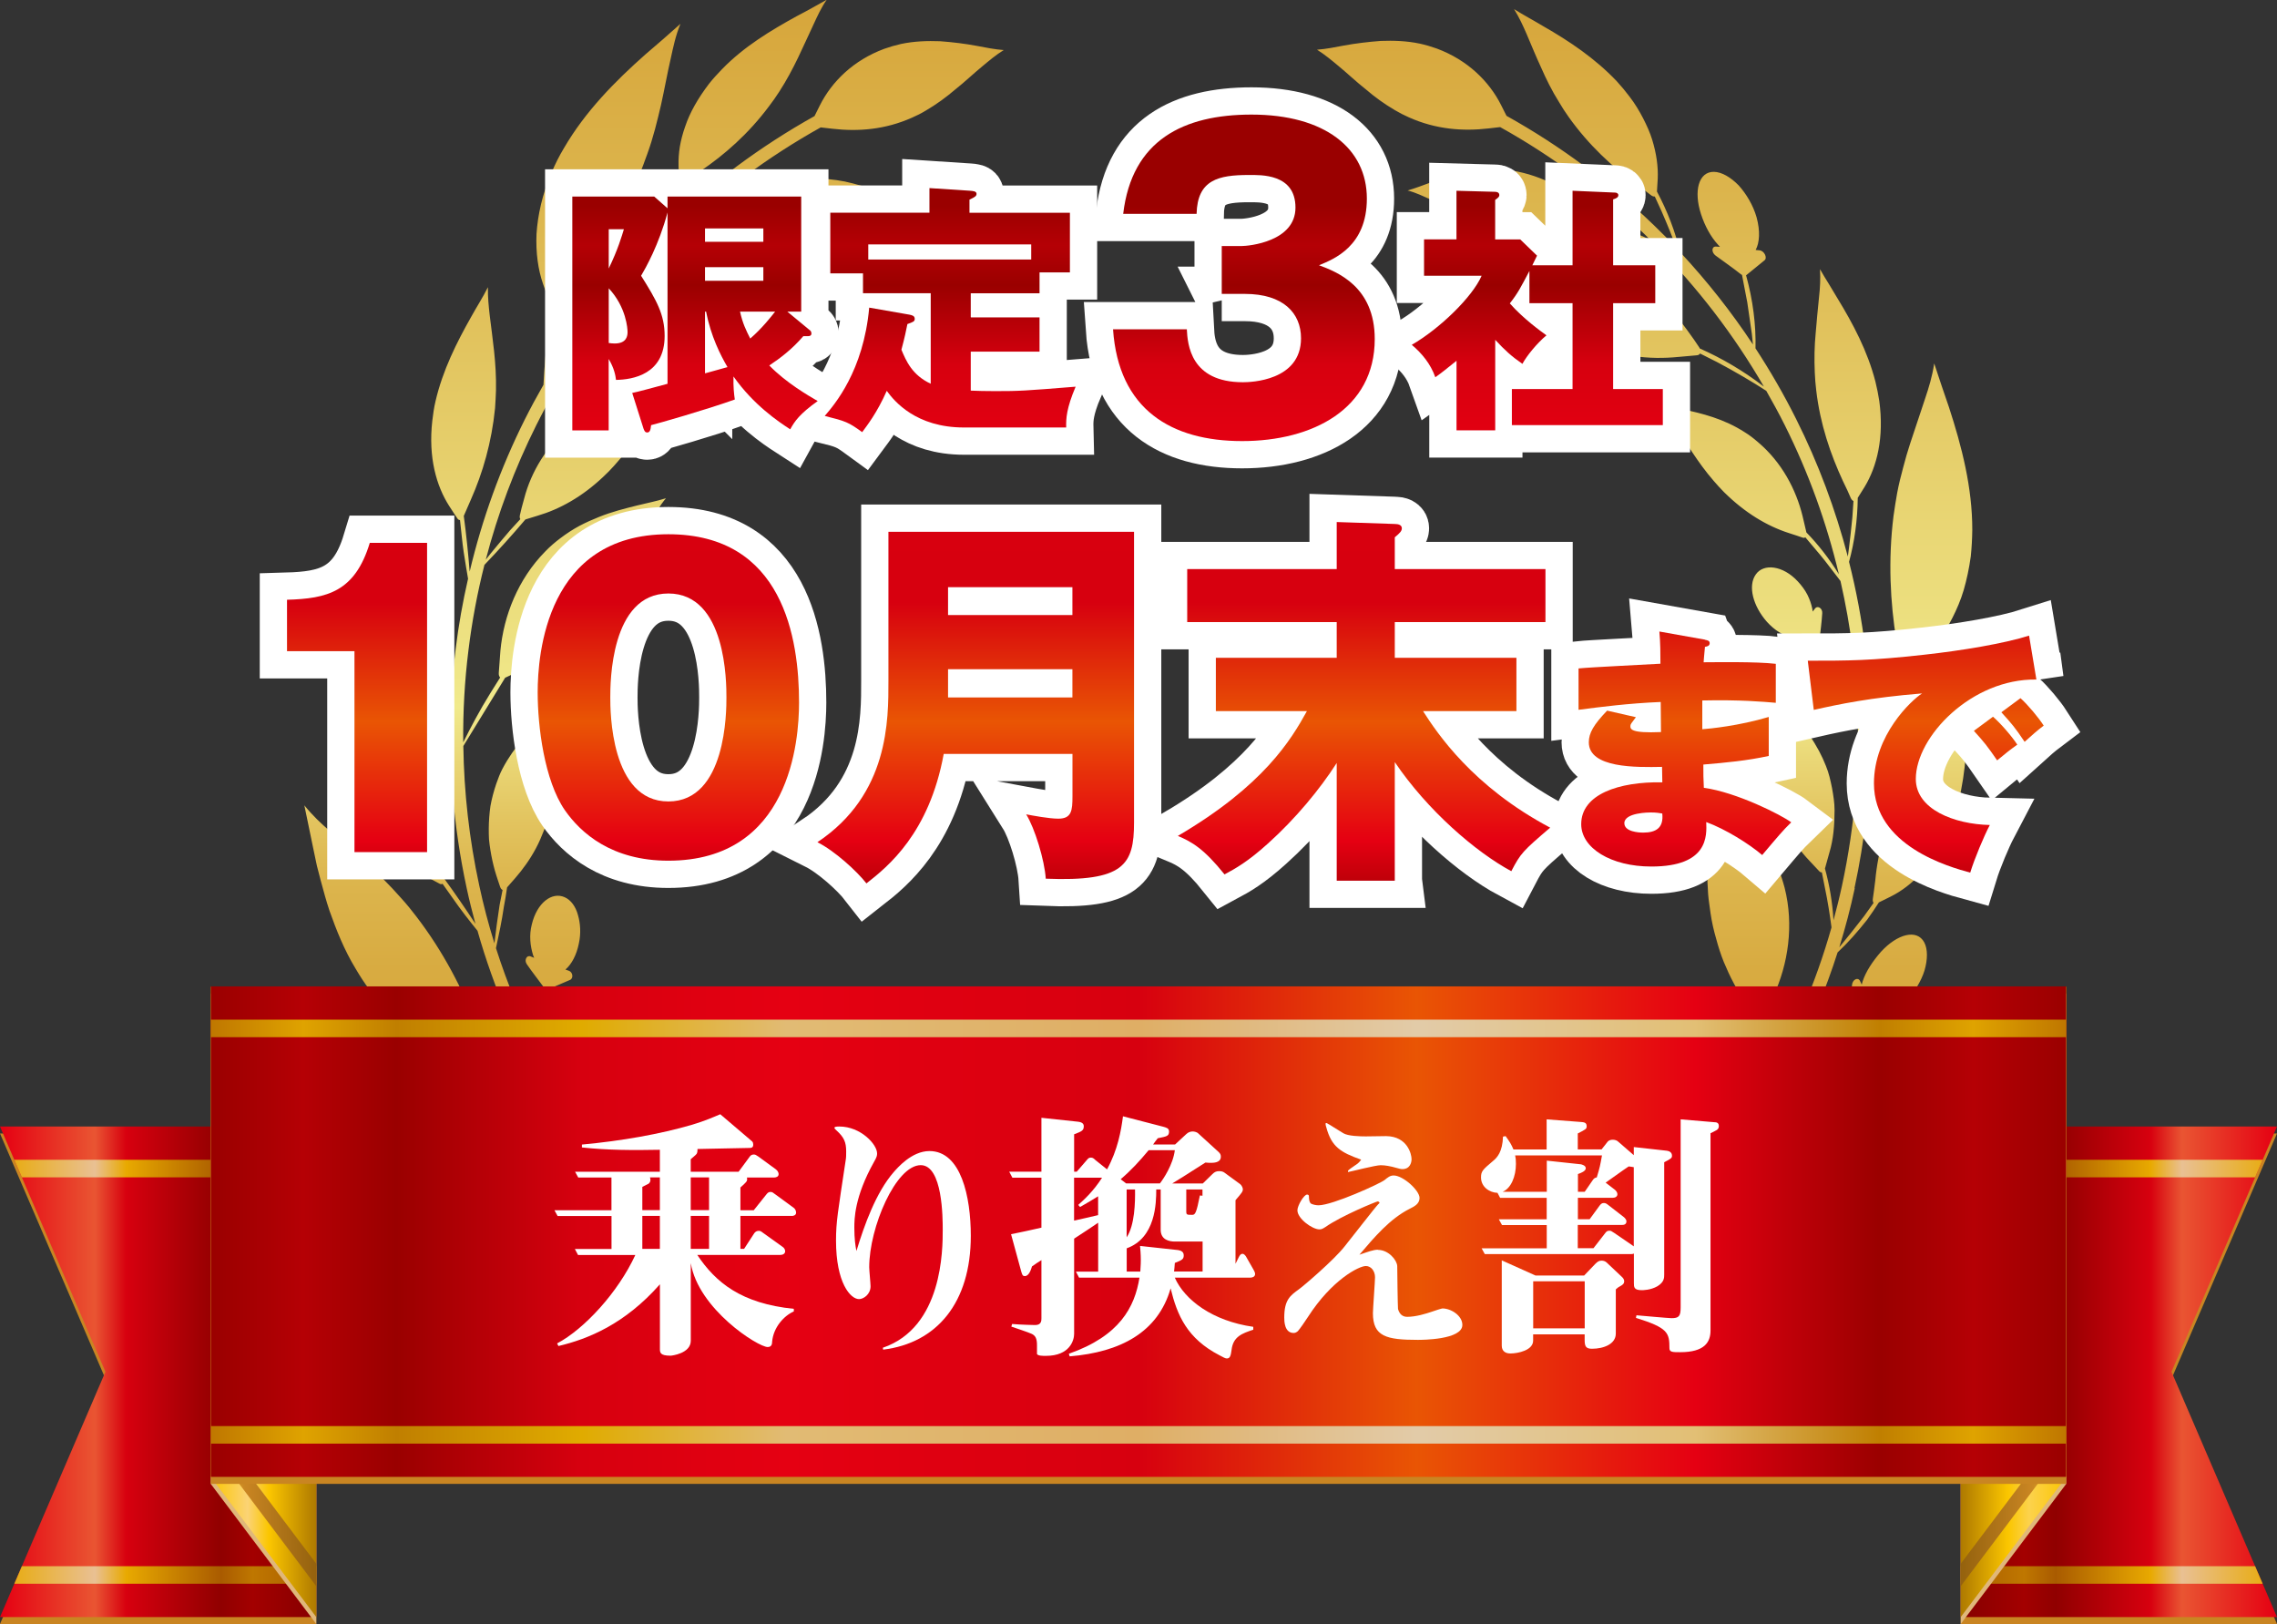 <?xml version="1.0" encoding="UTF-8"?><svg id="_レイヤー_2" xmlns="http://www.w3.org/2000/svg" xmlns:xlink="http://www.w3.org/1999/xlink" viewBox="0 0 410.15 292.52"><rect x="0" y="0" width="410.15" height="292.52" fill="#333333" stroke="none"/><defs><style>.cls-1{fill:url(#linear-gradient-2);}.cls-2{fill:url(#linear-gradient-10);}.cls-3{fill:url(#linear-gradient-12);}.cls-4{fill:none;stroke:#fff;stroke-width:9.82px;}.cls-5{fill:#e0b77a;}.cls-6{fill:#fff;}.cls-7{fill:#c98522;}.cls-8{fill:url(#linear-gradient-4);}.cls-9{fill:url(#_名称未設定グラデーション_51);}.cls-10{fill:url(#linear-gradient-3);}.cls-11{fill:url(#linear-gradient-5);}.cls-12{fill:url(#_名称未設定グラデーション_78);}.cls-13{fill:url(#linear-gradient-8);}.cls-14{fill:url(#_新規グラデーションスウォッチ_1);}.cls-15{fill:url(#linear-gradient-7);}.cls-16{fill:url(#linear-gradient-9);}.cls-17{fill:url(#linear-gradient-11);}.cls-18{fill:url(#linear-gradient-6);}.cls-19{fill:url(#linear-gradient);}</style><linearGradient id="_名称未設定グラデーション_51" x1="205.07" y1="-3.56" x2="205.07" y2="258.31" gradientUnits="userSpaceOnUse"><stop offset="0" stop-color="#d6a439"/><stop offset=".15" stop-color="#dcb54d"/><stop offset=".45" stop-color="#ede181"/><stop offset=".5" stop-color="#f1ea8c"/><stop offset=".54" stop-color="#e9d574"/><stop offset=".58" stop-color="#e2c35e"/><stop offset=".62" stop-color="#dcb54d"/><stop offset=".68" stop-color="#d8ab41"/><stop offset=".77" stop-color="#d6a53a"/><stop offset="1" stop-color="#d6a439"/></linearGradient><linearGradient id="linear-gradient" x1="353.18" y1="247.09" x2="410.15" y2="247.09" gradientUnits="userSpaceOnUse"><stop offset="0" stop-color="#860000"/><stop offset=".2" stop-color="#a30000"/><stop offset=".3" stop-color="#900000"/><stop offset=".6" stop-color="#d7000f"/><stop offset=".7" stop-color="#e95532"/><stop offset="1" stop-color="#e50012"/></linearGradient><linearGradient id="linear-gradient-2" x1="0" y1="247.09" x2="56.97" y2="247.09" gradientUnits="userSpaceOnUse"><stop offset="0" stop-color="#e50012"/><stop offset=".3" stop-color="#e95532"/><stop offset=".4" stop-color="#d7000f"/><stop offset=".7" stop-color="#900000"/><stop offset=".8" stop-color="#a30000"/><stop offset="1" stop-color="#860000"/></linearGradient><linearGradient id="linear-gradient-3" x1="353.18" y1="210.48" x2="410.15" y2="210.48" gradientUnits="userSpaceOnUse"><stop offset="0" stop-color="#a95b00"/><stop offset=".2" stop-color="#bf7700"/><stop offset=".3" stop-color="#a95b00"/><stop offset=".6" stop-color="#e8a900"/><stop offset=".7" stop-color="#e9c093"/><stop offset="1" stop-color="#e8a900"/></linearGradient><linearGradient id="linear-gradient-4" y1="283.69" y2="283.69" xlink:href="#linear-gradient-3"/><linearGradient id="linear-gradient-5" x1="0" y1="283.69" x2="56.97" y2="283.69" gradientUnits="userSpaceOnUse"><stop offset="0" stop-color="#e8a900"/><stop offset=".3" stop-color="#e9c093"/><stop offset=".4" stop-color="#e8a900"/><stop offset=".7" stop-color="#a95b00"/><stop offset=".8" stop-color="#bf7700"/><stop offset="1" stop-color="#a95b00"/></linearGradient><linearGradient id="linear-gradient-6" x1="0" y1="210.48" x2="56.97" y2="210.48" xlink:href="#linear-gradient-5"/><linearGradient id="linear-gradient-7" x1="353.18" y1="234.47" x2="372.18" y2="234.47" gradientUnits="userSpaceOnUse"><stop offset="0" stop-color="#ae7900"/><stop offset=".45" stop-color="#fbc600"/><stop offset=".65" stop-color="#fcd24d"/><stop offset="1" stop-color="#fbc600"/></linearGradient><linearGradient id="linear-gradient-8" x1="37.97" y1="234.47" x2="56.97" y2="234.47" gradientUnits="userSpaceOnUse"><stop offset="0" stop-color="#fbc600"/><stop offset=".35" stop-color="#fbd375"/><stop offset=".55" stop-color="#fbc600"/><stop offset="1" stop-color="#ae7900"/></linearGradient><linearGradient id="linear-gradient-9" x1="351.84" y1="271.07" x2="373.51" y2="271.07" gradientUnits="userSpaceOnUse"><stop offset="0" stop-color="#8f5e0b"/><stop offset=".45" stop-color="#b6791c"/><stop offset=".65" stop-color="#c98522"/><stop offset="1" stop-color="#fcd12b"/></linearGradient><linearGradient id="linear-gradient-10" x1="36.64" y1="271.07" x2="58.31" y2="271.07" gradientUnits="userSpaceOnUse"><stop offset="0" stop-color="#fcd12b"/><stop offset=".35" stop-color="#c98522"/><stop offset=".55" stop-color="#b6791c"/><stop offset="1" stop-color="#8f5e0b"/></linearGradient><linearGradient id="_新規グラデーションスウォッチ_1" x1="37.97" y1="221.85" x2="372.18" y2="221.85" gradientUnits="userSpaceOnUse"><stop offset="0" stop-color="#9a0000"/><stop offset=".05" stop-color="#b50005"/><stop offset=".1" stop-color="#9a0000"/><stop offset=".2" stop-color="#d7000f"/><stop offset=".31" stop-color="#e50012"/><stop offset=".5" stop-color="#d7000f"/><stop offset=".65" stop-color="#e95504"/><stop offset=".8" stop-color="#e50012"/><stop offset=".9" stop-color="#9a0000"/><stop offset=".95" stop-color="#b50005"/><stop offset="1" stop-color="#9a0000"/></linearGradient><linearGradient id="linear-gradient-11" x1="37.97" y1="258.45" x2="372.18" y2="258.45" gradientUnits="userSpaceOnUse"><stop offset="0" stop-color="#bf7700"/><stop offset=".05" stop-color="#dfa300"/><stop offset=".1" stop-color="#c07f00"/><stop offset=".2" stop-color="#e0ab00"/><stop offset=".31" stop-color="#e1bb74"/><stop offset=".5" stop-color="#dfae65"/><stop offset=".65" stop-color="#e2cba8"/><stop offset=".8" stop-color="#e2bf75"/><stop offset=".9" stop-color="#c07f00"/><stop offset=".95" stop-color="#dfa300"/><stop offset="1" stop-color="#bf7700"/></linearGradient><linearGradient id="linear-gradient-12" y1="185.24" y2="185.24" xlink:href="#linear-gradient-11"/><linearGradient id="_名称未設定グラデーション_78" x1="209.92" y1="37.08" x2="209.92" y2="180" gradientUnits="userSpaceOnUse"><stop offset="0" stop-color="#9a0000"/><stop offset=".05" stop-color="#b50005"/><stop offset=".1" stop-color="#9a0000"/><stop offset=".2" stop-color="#d7000f"/><stop offset=".31" stop-color="#e50012"/><stop offset=".33" stop-color="#df0010"/><stop offset=".37" stop-color="#d8000f"/><stop offset=".5" stop-color="#d7000f"/><stop offset=".65" stop-color="#e95504"/><stop offset=".8" stop-color="#e50012"/><stop offset=".9" stop-color="#9a0000"/><stop offset=".95" stop-color="#b50005"/><stop offset="1" stop-color="#9a0000"/></linearGradient></defs><g id="_アウトライン済"><path class="cls-9" d="M334.09,160c-.76,3.57-1.69,7.11-2.78,10.62,1.37-1.64,2.91-3.6,4.47-5.61.57-.8,1.14-1.6,1.7-2.38-.12-.16-.18-.41-.13-.75.1-.79.29-1.9.44-3.31.12-1.32.31-2.66.57-4.01.13-.67.29-1.35.45-2.03.14-.68.3-1.37.47-2.06.36-1.38.8-2.76,1.33-4.14.48-1.39,1.02-2.78,1.69-4.18.46-.98.99-1.95,1.5-2.87,1.17-2.18,2.49-4.11,3.86-5.92,1.34-1.76,2.67-3.51,3.98-5.23.99-1.26,1.97-2.58,2.8-4.14-.06,2.07-.09,4.12-.1,6.08-.07,5.34-.45,10.92-2.12,16.36-.31,1.14-.81,2.26-1.28,3.34-.68,1.51-1.42,2.89-2.19,4.12-.81,1.23-1.7,2.32-2.59,3.29-1.78,1.93-3.65,3.35-5.61,4.32-.86.42-1.56.77-2.11,1.04-.69,1.08-1.4,2.13-2.13,3.14-1.7,2.14-3.43,4.12-5.31,5.87-2.13,6.67-4.84,13.22-8.13,19.6,1.84-1.31,4.04-2.9,6.15-4.65.77-.62,1.55-1.25,2.3-1.86.55-.45,1.06-.91,1.56-1.36,0-.07,0-.14,0-.22.24-1.9.54-3.76.72-5.65.08-.96,1.06-1.47,1.43-.74.11.23.21.45.32.68.05-.19.09-.38.16-.58.59-1.82,1.85-3.67,3.29-5.32,2.96-3.24,6.49-4.17,7.81-1.71.65,1.23.62,3.08.05,5.06-.61,1.96-1.87,4.01-3.45,5.66-1.81,1.82-3.71,2.68-5.23,2.7.1.23.2.46.3.69.32.77-.44,1.92-1.1,1.66l-3.89-1.54s-.06-.04-.09-.06c-3.33,3.28-6.97,5.94-10.7,7.95-1.43,2.74-2.95,5.46-4.6,8.14-5.28,8.57-11.65,16.51-18.99,23.73.47-.18.95-.37,1.45-.58,1.63-.71,3.4-1.49,5.18-2.27.88-.42,1.76-.85,2.62-1.28-.04-.2.03-.45.23-.73.46-.64,1.12-1.55,1.95-2.7,2.93-4.43,6.88-8.6,11.73-12.33.87-.65,1.81-1.24,2.67-1.82,2.07-1.37,4.16-2.44,6.22-3.39,2-.99,3.99-1.84,5.97-2.74,1.47-.64,2.94-1.35,4.42-2.34-1.03,1.8-2.01,3.6-2.96,5.33-.66,1.17-1.28,2.37-2,3.53-.73,1.16-1.47,2.31-2.25,3.45-1.5,2.31-3.38,4.43-5.36,6.46-.82.86-1.79,1.61-2.7,2.34-1.32,1.01-2.61,1.87-3.88,2.59-1.31.69-2.59,1.24-3.83,1.67-1.24.43-2.44.74-3.59.93-1.18.17-2.32.24-3.4.21-.96-.03-1.74-.06-2.35-.08-3.52,1.98-7.15,3.47-10.79,4.42-2.84,2.76-5.81,5.41-8.94,7.95-5.35,4.36-11.1,8.26-17.2,11.7.96-.05,1.99-.12,3.09-.2,2.29-.15,4.76-.51,7.31-.81,1.23-.17,2.46-.37,3.66-.58.04-.26.23-.56.59-.83.82-.65,2.06-1.5,3.48-2.73,5.5-4.41,11.77-8.57,19.18-11.7,1.31-.54,2.68-1.02,3.95-1.49,6.17-2.13,11.75-2.95,17.24-4.12,1.99-.43,4.09-.89,6.29-1.72-1.99,2.03-3.7,4.26-5.54,6.24-4.85,5.5-10.4,10.8-16.99,14.63-1.4.79-2.83,1.5-4.25,2.13-2.02.86-4.01,1.46-5.87,1.92-1.85.47-3.66.7-5.37.77-3.4.16-6.38-.28-9.01-1.22-1.35-.49-2.43-.88-3.2-1.16-5.19,1.06-10.31,1.46-15.16,1.23-6.28,3.5-12.93,6.51-19.91,8.99-3.88,1.39-7.87,2.56-11.93,3.55,2.9.66,6.57,1.34,10.32,1.84,1.23.17,2.47.32,3.68.45.11-.24.38-.47.81-.63.99-.36,2.35-.99,4.08-1.72,6.46-2.81,13.67-5.05,21.66-6.07,1.41-.17,2.81-.34,4.18-.41,1.62-.1,3.23-.09,4.75-.09,1.52,0,3,.05,4.46.14,2.94.21,5.72.45,8.51.61,2.03.12,4.23.31,6.52.03-2.39,1.51-4.77,3.03-7,4.54-6.21,3.91-12.91,7.65-20.31,9.54-1.55.39-3.15.66-4.69.87-1.09.14-2.15.25-3.17.31-1.03.03-2.04.02-3-.02-1.93-.09-3.72-.32-5.37-.68-3.34-.81-6.1-2.07-8.35-3.61-1.18-.82-2.11-1.51-2.76-1.99-5.29-.39-10.33-1.4-14.94-2.96-9.55,2.28-19.58,3.5-29.99,3.57v-1.2s-.02,1.12-.02,1.12c-10.51-.07-20.64-1.32-30.29-3.65-2.94.69-6.69,1.46-10.57,2.01-1.24.18-2.48.34-3.71.47.02.21-.08.41-.32.59-.66.48-1.61,1.19-2.81,2.03-2.25,1.54-5.01,2.8-8.35,3.61-1.65.36-3.44.58-5.37.68-.96.04-1.97.06-3,.02-1.02-.06-2.08-.16-3.17-.31-1.54-.21-3.14-.48-4.69-.87-7.4-1.89-14.1-5.63-20.31-9.54-2.23-1.51-4.61-3.03-7-4.54,2.29.28,4.49.09,6.52-.03,2.79-.16,5.57-.4,8.51-.61,1.46-.09,2.94-.15,4.46-.14,1.52,0,3.12-.02,4.75.09,1.37.07,2.77.24,4.18.41,7.99,1.03,15.19,3.26,21.66,6.07,1.73.73,3.1,1.36,4.08,1.72.07.03.13.06.19.09,4.76-.67,9.45-1.32,14.06-1.97-3.87-.96-7.66-2.09-11.35-3.41-9.7-3.46-18.75-7.94-27.07-13.34-.72-.06-1.48-.13-2.29-.19-1.76-.21-3.68-.49-5.64-.79-1.7-.23-3.32-.58-4.9-.91.08.24.07.48-.06.65l-2.62,3.26c-.45.56-1.68-.05-1.79-.88-.03-.24-.05-.48-.08-.71-1.34.74-3.43.9-5.87.2-4.49-1.18-8.19-4.83-8.27-7.59-.02-2.84,3.4-3.68,7.64-2.41,1.06.33,2.06.77,2.97,1.3.93.51,1.79,1.07,2.51,1.69.16.13.28.27.42.41-.02-.24-.04-.49-.06-.74-.05-.81,1.06-.86,1.62-.08.55.77,1.08,1.56,1.66,2.32l1.41,1.81c4.17.57,8.36,1.32,12.56,2.15-3.4-2.24-6.68-4.62-9.82-7.18-2.31-1.88-4.53-3.83-6.69-5.83-.61-.23-1.25-.47-1.94-.72-1.66-.61-3.48-1.31-5.24-2.11-.92-.39-1.83-.79-2.73-1.21-.08.14-.21.24-.44.26-.63.04-1.57.13-2.71.17-2.13.09-4.49-.2-7.02-.96-2.51-.79-5.12-2.13-7.83-4.05-.93-.71-1.85-1.48-2.73-2.29-4.23-3.84-7.23-8.57-10.01-13.15-.99-1.7-1.94-3.52-3.09-5.25,1.53.93,3.05,1.59,4.49,2.22,1.93.88,4.03,1.64,6.07,2.56,1.03.46,2.06.95,3.09,1.49,1.06.53,2.14,1.09,3.21,1.74.9.54,1.81,1.14,2.68,1.77,5.08,3.5,8.92,7.73,12.11,11.97.79,1.07,1.4,1.96,1.89,2.57,3.1,1.28,6.17,2.65,9.22,4.1-8.15-7.71-15.17-16.28-20.9-25.59-.3-.49-.57-.98-.86-1.47-.9-.58-1.87-1.21-2.91-1.9-1.94-1.24-3.96-2.71-5.98-4.24-1.03-.75-2.02-1.53-2.98-2.32-.14.16-.33.26-.62.21-.8-.14-1.95-.34-3.38-.59-2.7-.5-5.62-1.55-8.44-3.39-1.42-.92-2.89-2.01-4.31-3.32-1.38-1.32-2.76-2.85-4.12-4.59-.99-1.23-1.82-2.58-2.64-3.96-1.99-3.28-3.4-6.8-4.66-10.36-.6-1.78-1.08-3.6-1.57-5.4-.24-.91-.47-1.81-.7-2.7-.19-.91-.38-1.81-.57-2.71-.55-2.63-1.11-5.35-1.69-8.17,1.47,1.82,3,3.26,4.58,4.62,2.1,1.85,4.25,3.74,6.4,5.64,2.23,1.94,4.35,4.06,6.51,6.51.93,1.02,1.83,2.13,2.69,3.26,4.9,6.4,8.33,13.1,10.86,19.69.72,1.74,1.29,3.12,1.7,4.09.03.07.03.12.05.19,3.85,2.94,7.64,5.84,11.36,8.69-5.69-9.66-10.03-19.75-12.96-30.1-1.4-1.72-3.04-3.8-4.56-6.01-.57-.8-1.14-1.61-1.7-2.4-.01-.02-.02-.03-.03-.05-.14.08-.31.1-.51,0-.56-.3-1.36-.73-2.36-1.27-1.87-1.03-3.78-2.49-5.53-4.47-1.66-1.99-3.32-4.48-4.56-7.54-.43-1.08-.82-2.22-1.16-3.37-1.6-5.47-1.73-11.05-1.73-16.4.06-1.97.15-4.01.07-6.09.84,1.59,1.8,2.94,2.71,4.22,1.27,1.75,2.56,3.54,3.85,5.33.64.92,1.27,1.87,1.87,2.87.63,1,1.26,2.04,1.84,3.15.49.93.96,1.91,1.37,2.9.56,1.41,1.19,2.81,1.63,4.21.48,1.4.79,2.8,1.16,4.18.74,2.76,1.02,5.5,1.32,8.13.12,1.33.22,2.4.29,3.17,1.95,2.67,3.83,5.41,5.66,8.2-.58-2.14-1.12-4.28-1.58-6.44-2.43-11.27-3.33-22.63-2.76-33.9-.3-.66-.61-1.37-.95-2.13-.36-.82-.73-1.68-1.12-2.56-.36-.89-.7-1.8-1.06-2.72-.62-1.58-1.19-3.18-1.69-4.7-.17.19-.38.3-.6.27l-4.13-.63c-.7-.11-.78-1.48-.12-1.98.19-.15.39-.28.58-.43-1.3-.79-2.49-2.52-3.13-4.98-1.19-4.47.06-9.52,2.44-10.97,2.45-1.44,4.89,1.1,5.9,5.41.25,1.08.35,2.17.37,3.22.04,1.06-.03,2.08-.21,3.02-.04.2-.1.38-.15.58.21-.14.41-.29.62-.42.68-.45,1.28.49.87,1.36-.75,1.55-1.36,3.13-2.03,4.72,1.62,3.9,3.08,7.91,4.46,11.97.16-2.75.39-5.49.73-8.23.52-4.26,1.28-8.47,2.23-12.63-.11-.63-.23-1.3-.34-2-.3-1.74-.6-3.67-.79-5.6-.11-.99-.23-1.99-.32-2.97-.16,0-.32-.06-.45-.25-.37-.53-.85-1.28-1.48-2.25-2.32-3.61-3.81-8.78-3.06-15.38.14-1.16.3-2.37.58-3.53,1.29-5.55,3.8-10.56,6.44-15.22.95-1.73,2.07-3.44,3-5.31-.04,1.79.14,3.43.31,4.99.51,4.3,1.24,8.6,1.14,13.6-.04,1.04-.09,2.14-.17,3.22-.61,6.11-2.2,11.61-4.36,16.47-.53,1.22-.96,2.2-1.27,2.92.44,3.32.79,6.66,1.06,10.03,2.25-9.47,5.55-18.64,9.93-27.4,1.06-2.12,2.19-4.19,3.36-6.24.16-3.02.46-6.84.99-10.74.18-1.24.38-2.49.59-3.72-.2-.04-.38-.17-.48-.44-.28-.77-.67-1.87-1.17-3.26-.9-2.61-1.32-5.59-1.18-9.02.22-3.36,1.02-7.17,2.78-11.2.6-1.44,1.33-2.87,2.15-4.24,3.83-6.6,9.22-12.06,14.71-16.92,2.05-1.75,4.19-3.59,6.29-5.49-.89,2.14-1.32,4.29-1.76,6.28-.63,2.71-1.11,5.5-1.75,8.35-.66,2.81-1.37,5.81-2.48,8.85-.46,1.28-.95,2.64-1.51,3.94-3.17,7.4-7.32,13.68-11.8,19.12-1.21,1.44-2.15,2.61-2.77,3.46-.05.07-.11.1-.16.16-.68,4.78-1.35,9.49-2.01,14.11,5.48-9.47,12.15-18.18,19.89-25.99.82-2.06,1.84-4.51,3-6.95.43-.9.86-1.8,1.31-2.67-.14-.08-.24-.22-.24-.45-.02-.64-.04-1.55-.07-2.7-.02-1.08.05-2.22.24-3.39.2-1.16.51-2.36.95-3.6.84-2.51,2.28-5.06,4.3-7.71.72-.92,1.54-1.8,2.37-2.66,3.98-4.09,8.79-6.97,13.48-9.55,1.75-.9,3.54-1.92,5.35-2.93-1.01,1.45-1.69,2.98-2.36,4.42-1.85,3.9-3.48,7.96-6.2,12.16-.57.89-1.2,1.78-1.85,2.63-3.69,4.93-7.98,8.71-12.38,11.68-1.11.79-2,1.42-2.64,1.87-1.37,3-2.82,5.98-4.34,8.94.31-.3.6-.62.91-.92,8.01-7.77,16.96-14.41,26.67-19.83.27-.53.58-1.17.95-1.91,2.16-4.31,6.06-8.15,11.62-10.21.99-.35,2-.64,3.01-.87,2.41-.51,4.77-.57,7.04-.49,2.3.17,4.49.44,6.63.84,1.58.3,3.19.63,4.83.75-1.42.88-2.67,1.94-3.86,2.93-1.63,1.34-3.19,2.84-4.86,4.16-1.64,1.4-3.38,2.68-5.3,3.8-.8.49-1.65.92-2.51,1.29-4.84,2.16-9.7,2.53-14.34,1.99-.82-.09-1.51-.18-2.1-.24-9.53,5.32-18.31,11.83-26.17,19.46-1.33,1.29-2.63,2.61-3.9,3.96,1.94-.84,4.21-1.75,6.48-2.57.89-.3,1.76-.61,2.62-.89-.02-.19.06-.43.28-.66.48-.56,1.2-1.32,2.13-2.26,3.4-3.59,8.17-6.46,13.7-7.47.98-.17,1.95-.3,2.89-.35,2.29-.07,4.36.15,6.32.53,1.98.43,3.82,1,5.6,1.57,1.3.44,2.66.96,4.07,1.31-1.47.47-2.87,1.09-4.17,1.77-3.63,1.7-7.17,3.81-11.35,5.22-.87.32-1.77.59-2.68.83-1.3.3-2.52.59-3.74.76-1.21.18-2.42.25-3.56.29-2.28.09-4.48-.15-6.5-.59-.92-.19-1.66-.34-2.24-.46-3.46,1.33-6.95,2.54-10.46,3.64-4.76,5.11-9.08,10.57-12.91,16.37.54-.3,1.1-.61,1.69-.92,1.56-.79,3.25-1.62,4.91-2.42,1.48-.66,2.94-1.28,4.31-1.85.01-.07.03-.13.05-.2.66-1.6,1.43-3.13,2.15-4.73.37-.82,1.45-.84,1.54-.07.03.23.07.46.1.69.1-.14.19-.28.3-.41,1.17-1.24,2.82-2.37,4.73-2.92,3.86-1.1,6.96.24,7.19,2.75.12,1.25-.5,2.55-1.62,3.65-1.05,1.16-2.64,2.1-4.45,2.69-1.97.66-3.87.67-5.26.15.04.22.07.45.11.66.13.74-.75,1.44-1.32,1.01l-3.32-2.55s-.04-.05-.07-.08c-3.77,1.86-7.6,3.56-11.44,5.14-2.64,4.05-5.07,8.24-7.24,12.59-3.88,7.77-6.92,15.87-9.1,24.23.28-.36.56-.73.87-1.1,1.11-1.34,2.28-2.78,3.49-4.17.63-.69,1.26-1.38,1.87-2.04-.11-.16-.15-.4-.08-.71.16-.72.4-1.74.77-3,1.24-4.79,4.09-9.58,8.43-13.13.78-.62,1.58-1.19,2.38-1.69,1.93-1.18,3.91-1.96,5.8-2.57,1.92-.59,3.84-.95,5.67-1.31,1.33-.26,2.78-.44,4.2-.81-.53.56-1.04,1.14-1.51,1.73-.44.62-.88,1.23-1.3,1.82-2.36,3.25-4.49,6.77-7.45,10.03-.61.69-1.28,1.37-1.96,2-3.82,3.62-7.89,5.87-11.86,7.03-.89.28-1.62.5-2.18.67-2.38,2.81-4.85,5.54-7.38,8.18-1.28,5.05-2.24,10.19-2.88,15.39-.69,5.5-.99,11.03-.94,16.58,1.3-2.62,2.98-5.8,4.84-8.79.61-.97,1.21-1.94,1.81-2.89-.18-.18-.28-.48-.24-.89.07-.94.17-2.28.29-3.96.59-6.28,3.16-12.87,8.08-17.86.84-.88,1.79-1.69,2.74-2.4,1.13-.85,2.25-1.58,3.4-2.2,1.18-.62,2.35-1.14,3.51-1.6,2.29-.93,4.68-1.53,6.94-2.09,1.65-.41,3.41-.75,5.15-1.29-1.2,1.41-2.06,3.01-2.95,4.53-2.35,4.17-4.42,8.65-7.5,13.03-.63.93-1.34,1.84-2.09,2.72-1,1.25-2.05,2.41-3.17,3.47-1.1,1.06-2.17,2.04-3.32,2.93-2.32,1.77-4.61,3.21-7.01,4.29-1.23.57-2.22,1.03-2.93,1.36-2.47,4.04-4.99,8.14-7.53,12.3.12,8.36,1.06,16.75,2.86,25.09.75,3.51,1.66,6.99,2.74,10.45.23-2.1.57-4.53.93-6.9.18-.91.36-1.82.54-2.72-.18-.07-.35-.26-.45-.57-.22-.7-.59-1.69-.95-2.95-.33-1.19-.6-2.42-.8-3.69-.1-.63-.19-1.27-.25-1.92-.03-.65-.05-1.31-.04-1.97.01-1.32.11-2.66.3-4,.24-1.34.6-2.69,1.05-4.02.33-.93.67-1.85,1.11-2.69,1.07-2.03,2.29-3.73,3.58-5.25,1.3-1.52,2.76-2.84,4.12-4.12,1-.93,2.09-1.85,3.12-2.92-.36,1.51-.41,3.05-.5,4.51-.27,4.01-.21,8.14-1.03,12.48-.21.92-.34,1.83-.59,2.73-.33,1.27-.74,2.48-1.21,3.63-.44,1.14-.9,2.22-1.45,3.24-1.08,2.04-2.39,3.83-3.72,5.36-.6.69-1.1,1.25-1.48,1.69-.17,1.17-.35,2.33-.58,3.5-.35,2.48-.89,4.98-1.42,7.45,2.08,6.53,4.74,12.95,7.96,19.2.02-2.2.09-4.78.33-7.36.08-.92.15-1.84.23-2.73.07-.65.15-1.29.24-1.92-.05-.04-.1-.09-.14-.14-1.01-1.38-2.1-2.75-3.08-4.18-.49-.74,0-1.68.71-1.38.21.09.42.16.63.25-.06-.16-.14-.3-.19-.46-.51-1.63-.75-3.59-.24-5.55.93-3.9,3.62-5.94,5.92-4.91,1.15.51,1.98,1.69,2.39,3.19.44,1.5.58,3.31.16,5.18-.41,2.03-1.29,3.7-2.41,4.66.21.07.41.15.62.22.72.24.86,1.37.2,1.65l-3.84,1.65s-.06.01-.09.02c-.2,4.17-.58,8.32-1.11,12.45,1.43,2.73,2.94,5.44,4.58,8.11,5.14,8.36,11.35,16.09,18.49,23.14-.16-.39-.33-.8-.49-1.22-.58-1.61-1.22-3.36-1.86-5.11-.29-.89-.56-1.78-.83-2.64-.19.02-.42-.07-.65-.29-.53-.51-1.29-1.24-2.25-2.15-3.4-3.56-6.33-8.28-7.15-13.88-.15-.98-.3-1.93-.29-2.9-.02-2.29.24-4.36.66-6.3.48-1.98,1.1-3.81,1.71-5.57.44-1.28.99-2.62,1.39-4.04.39,1.5,1.06,2.88,1.68,4.21.43.9.81,1.84,1.27,2.75.46.91.91,1.83,1.34,2.78.8,1.93,1.75,3.8,2.36,5.94.25.9.56,1.78.78,2.69.31,1.28.52,2.54.65,3.77.17,1.2.25,2.38.26,3.54,0,1.15-.07,2.28-.21,3.37-.11,1.07-.29,2.11-.53,3.1-.21.9-.38,1.64-.51,2.22,1.24,3.46,2.35,6.96,3.37,10.45,2.82,2.74,5.76,5.38,8.87,7.89,5.26,4.29,10.92,8.12,16.92,11.51-.53-.8-1.09-1.67-1.68-2.58-1.19-1.84-2.37-3.99-3.53-6.01-.56-1.01-1.08-2.04-1.57-3.05-.24.06-.55,0-.89-.23-.77-.53-1.94-1.21-3.28-2.24-5.17-3.62-9.56-9.19-11.42-15.95-.33-1.19-.61-2.36-.72-3.56-.69-5.61.51-10.46,1.8-14.96.5-1.66,1.07-3.35,1.44-5.1.72,1.68,1.54,3.33,2.48,4.81,2.39,4.18,5.34,8.15,7.56,13.05.49,1.01.93,2.09,1.32,3.17.56,1.52,1.06,2.98,1.42,4.48.35,1.51.65,2.94.86,4.36.41,2.85.42,5.66.2,8.22-.12,1.38-.21,2.48-.28,3.26,2.24,4.15,4.52,8.37,6.82,12.63,6.16,3.43,12.69,6.38,19.54,8.83,3.79,1.36,7.7,2.5,11.68,3.48-2.21-1.91-4.85-4.33-7.29-6.84-.81-.83-1.6-1.66-2.35-2.49-.22.13-.54.16-.93.04-.9-.26-2.15-.75-3.74-1.3-5.93-2.13-11.69-6.24-15.3-12.24-.63-1.05-1.17-2.19-1.63-3.27-.54-1.31-.99-2.55-1.29-3.84-.31-1.29-.52-2.56-.68-3.8-.33-2.45-.34-4.9-.31-7.25.04-1.74.07-3.45.01-5.3,1.07,1.51,2.44,2.72,3.67,3.99,3.49,3.29,7.3,6.44,10.77,10.53.74.85,1.47,1.73,2.14,2.66.47.66.92,1.32,1.34,2,.43.65.84,1.29,1.22,1.94.76,1.31,1.42,2.65,1.99,3.99,1.17,2.59,1.96,5.25,2.41,7.86.24,1.36.46,2.41.61,3.18,3.29,3.38,6.63,6.83,10.01,10.3,9.37,2.24,19.22,3.43,29.43,3.5v.08c10.34-.08,20.31-1.3,29.79-3.59,2.24-1.94,4.93-4.48,7.42-7.08.81-.84,1.61-1.7,2.36-2.53-.14-.15-.21-.36-.15-.64.15-.77.38-1.84.62-3.22.45-2.61,1.24-5.27,2.41-7.86.57-1.34,1.22-2.68,1.99-3.99.38-.66.79-1.3,1.22-1.94.42-.67.86-1.34,1.34-2,.67-.93,1.4-1.81,2.14-2.66,3.47-4.09,7.29-7.24,10.77-10.53,1.23-1.27,2.59-2.47,3.67-3.99-.06,1.85-.03,3.56.01,5.3.03,2.36.02,4.8-.31,7.25-.16,1.24-.37,2.5-.68,3.8-.31,1.29-.75,2.53-1.29,3.84-.46,1.09-1,2.22-1.63,3.27-3.61,6.01-9.37,10.11-15.3,12.24-1.59.55-2.84,1.04-3.74,1.3-.08.02-.15.02-.23.03-2.81,3.34-6.1,6.46-9.83,9.22,3.81-.95,7.56-2.06,11.2-3.36,9.52-3.4,18.4-7.79,26.56-13.08.35-.63.71-1.29,1.1-1.99.8-1.54,1.61-3.25,2.42-4.91.71-1.4,1.31-2.88,1.88-4.24-.23,0-.45-.07-.58-.24l-2.53-3.33c-.43-.57.26-1.47,1.01-1.32.23.05.45.08.67.12-.5-1.38-.45-3.26.17-5.27.6-1.8,1.6-3.32,2.71-4.44,1.12-1.1,2.46-1.67,3.69-1.57,2.45.19,3.88,3.4,2.69,7.19-.29.95-.7,1.85-1.19,2.67-.51.8-1.12,1.48-1.76,2.04-.13.11-.26.21-.38.31.22.03.44.06.66.09.78.1.73,1.16-.08,1.54-.79.37-1.55.76-2.35,1.11l-1.93.82c-1.2,3.71-3,7.39-5.35,10.87,3.33-2.2,6.54-4.53,9.61-7.03,2.32-1.88,4.54-3.85,6.71-5.85.23-.55.46-1.12.71-1.7.67-1.58,1.38-3.29,1.98-5.06.33-.88.65-1.76.94-2.63-.14-.07-.26-.19-.3-.42-.12-.61-.26-1.45-.51-2.53-.45-2.03-.66-4.22-.56-6.5.08-2.3.39-4.76,1.11-7.28.23-.91.5-1.82.81-2.69,1.51-4.12,3.5-7.74,5.32-11.3.65-1.32,1.27-2.71,1.78-4.17.33,1.41.82,2.75,1.27,4.07.63,1.82,1.12,3.62,1.53,5.6.2.99.36,2,.47,3.07.08,1.05.09,2.12.03,3.25-.05.95-.16,1.94-.33,2.92-1.1,5.48-3.93,10.29-7.57,13.64-.93.87-1.63,1.6-2.19,2.07-.85,2.98-2.06,5.95-3.6,8.84,7.99-7.56,14.86-15.95,20.47-25.08.32-.52.61-1.04.92-1.56.06-1.02.1-2.11.14-3.26.12-2.18.08-4.59.02-6.95,0-1.16-.06-2.32-.13-3.45-.2-.01-.4-.1-.56-.34-.45-.64-1.09-1.57-1.89-2.72-1.52-2.14-2.77-4.54-3.89-7.24-.54-1.34-.99-2.74-1.38-4.2-.43-1.48-.78-3.01-1.01-4.6-.13-1.11-.35-2.28-.43-3.4-.17-2.66-.26-5.23-.13-7.71.04-1.25.04-2.49.11-3.7.03-.61.06-1.21.1-1.81,0-.61,0-1.21,0-1.81.03-1.76.08-3.58-.25-5.41,1.22,1.34,2.6,2.53,3.8,3.72,1.65,1.63,3.39,3.36,4.95,5.32,1.49,1.95,2.97,4.17,4.05,6.76.44,1.09.82,2.25,1.14,3.45,1.72,6.78.64,13.77-2,19.5-.75,1.51-1.34,2.71-1.76,3.55-.04.07-.08.11-.12.18.4,4.32.32,8.83-.33,13.39,5.56-9.46,9.8-19.33,12.66-29.46-.29-2.16-.67-4.69-1.2-7.19-.18-.9-.35-1.8-.53-2.68,0-.02,0-.03-.01-.05-.15.02-.32-.03-.47-.2-.42-.45-1.03-1.1-1.79-1.91-1.44-1.5-2.71-3.25-3.83-5.25-1.2-2.02-2.09-4.26-2.86-6.8-.28-.9-.51-1.82-.69-2.72-.87-4.31-1.02-8.45-1.32-12.45-.16-1.46-.31-2.99-.63-4.5,1.01,1.04,2.12,1.94,3.17,2.83,1.46,1.23,2.87,2.52,4.22,4,.68.74,1.34,1.53,1.99,2.38.62.85,1.17,1.77,1.71,2.77.45.84.86,1.74,1.23,2.67.55,1.32.83,2.65,1.1,3.98.24,1.33.46,2.68.46,4,0,2.64-.2,5.23-.92,7.61-.34,1.23-.61,2.21-.81,2.91.82,2.96,1.35,6.09,1.54,9.32.56-2.07,1.08-4.15,1.53-6.24,2.39-11.1,3.28-22.28,2.71-33.36-.38-.61-.78-1.24-1.19-1.91-.46-.72-.94-1.48-1.43-2.26-.52-.76-1.05-1.53-1.59-2.3-.89-1.31-1.82-2.58-2.71-3.75-.11.21-.28.35-.49.38l-4.15.51c-.71.09-1.16-.96-.66-1.53.15-.17.29-.35.44-.52-1.45-.26-3.06-1.24-4.46-2.79-2.5-2.84-3.46-6.47-2-8.52,1.39-2.03,4.89-1.66,7.58,1.26.68.73,1.27,1.53,1.71,2.37.42.84.72,1.71.89,2.55.04.17.04.33.07.5.14-.18.29-.36.42-.54.47-.62,1.37-.05,1.3.84-.09,1.56-.31,3.13-.48,4.67,2.59,2.9,4.86,6.3,6.69,10.08-.16-2.68-.38-5.35-.71-8.02-.52-4.23-1.27-8.4-2.21-12.53-.36-.48-.74-.98-1.14-1.49-1.03-1.37-2.17-2.84-3.39-4.25-.6-.72-1.21-1.44-1.8-2.13-.13.09-.3.12-.5.05-.57-.21-1.43-.48-2.47-.82-3.94-1.27-7.9-3.64-11.66-7.35-.67-.66-1.27-1.36-1.89-2.06-2.89-3.33-4.93-6.9-7.18-10.22-.79-1.24-1.71-2.46-2.71-3.63,1.39.42,2.8.66,4.16.93,3.66.79,7.54,1.72,11.35,4.18.82.5,1.6,1.11,2.34,1.75,4.31,3.63,6.89,8.56,8.06,13.35.29,1.24.53,2.23.69,2.94,2.16,2.22,4.13,4.75,5.85,7.53-2.21-9.28-5.45-18.26-9.74-26.84-1.05-2.11-2.18-4.16-3.34-6.2-2.49-1.61-5.66-3.48-8.83-5.16-1.05-.54-2.09-1.06-3.1-1.56-.11.17-.29.3-.57.32-.77.07-1.88.17-3.27.29-2.59.26-5.4.26-8.22-.16-2.9-.35-5.81-1.11-8.88-2.21-1.05-.42-2.13-.85-3.17-1.31-4.88-2.23-8.92-5.09-13.08-7.5-1.54-.85-3.1-1.8-4.84-2.43,1.79-.44,3.43-.95,5.09-1.47,2.27-.69,4.59-1.3,7.06-1.69,2.51-.43,5.07-.51,7.9-.21,1.18.13,2.37.4,3.57.71,6.76,1.83,12.33,6.21,16.01,11.33.99,1.36,1.77,2.46,2.27,3.25.04.06.05.11.08.17,3.98,1.76,7.88,4.05,11.55,6.87-5.38-9.28-11.92-17.82-19.53-25.48-2.03-.8-4.41-1.7-6.83-2.48-.9-.29-1.79-.58-2.67-.84-.06.14-.18.26-.41.31-.6.14-1.45.35-2.53.6-1,.25-2.03.43-3.11.55-1.09.14-2.21.22-3.37.22-2.28-.04-4.76-.25-7.31-.89-.9-.22-1.84-.44-2.71-.73-4.18-1.36-7.84-3.27-11.48-4.93-1.35-.57-2.71-1.28-4.22-1.65,1.43-.43,2.73-.92,4.02-1.4,3.54-1.29,7.32-2.51,11.85-2.43.95.02,1.94.11,2.92.24,5.54.88,10.37,3.64,13.9,7.09.87.89,1.57,1.61,2.08,2.13,3,.74,5.99,1.83,8.91,3.25-.28-.27-.54-.56-.82-.83-7.87-7.63-16.65-14.15-26.19-19.47-.59.07-1.28.15-2.1.24-4.65.54-9.51.17-14.35-2-.86-.38-1.71-.81-2.51-1.29-1.92-1.12-3.66-2.39-5.3-3.8-1.67-1.31-3.24-2.82-4.87-4.16-1.19-.99-2.44-2.04-3.86-2.93,1.65-.12,3.26-.45,4.84-.75,2.15-.39,4.34-.66,6.64-.83,2.27-.08,4.64-.02,7.05.49,1.01.22,2.02.52,3.01.87,5.56,2.06,9.47,5.91,11.63,10.22.37.74.69,1.38.96,1.91,9.72,5.42,18.67,12.06,26.69,19.84,1.35,1.3,2.66,2.63,3.94,3.99-.75-2-1.68-4.31-2.7-6.64-.41-.88-.81-1.78-1.22-2.66-.2.03-.45-.04-.72-.26-.61-.5-1.53-1.17-2.69-1.98-4.28-3.14-8.49-7.02-12.06-12.02-.63-.88-1.23-1.8-1.76-2.71-1.32-2.1-2.35-4.21-3.26-6.28-.94-2.02-1.75-4.04-2.61-6.04-.63-1.46-1.31-2.94-2.25-4.46,1.76,1.11,3.57,2.06,5.26,3.08,4.65,2.66,9.31,5.77,13.23,9.9.81.88,1.58,1.81,2.28,2.74,1.01,1.3,1.81,2.66,2.49,3.97.67,1.31,1.23,2.56,1.62,3.83.78,2.53,1.09,4.87,1,7.01-.06.95-.1,1.72-.14,2.33,1.91,3.58,3.31,7.26,4.18,10.92,4.83,5.19,9.22,10.74,13.11,16.63-.06-.62-.13-1.26-.2-1.94-.26-1.77-.54-3.71-.82-5.65-.32-1.69-.64-3.36-.95-4.94-.06-.03-.12-.06-.18-.11-1.49-1.18-3.07-2.27-4.58-3.38-.77-.57-.75-1.66.08-1.62.23.01.47.04.71.05-.13-.14-.26-.27-.38-.42-1.29-1.41-2.35-3.36-3.03-5.46-1.37-4.17-.44-7.69,2.34-7.63,1.39.03,2.99.96,4.43,2.43,1.37,1.52,2.61,3.56,3.24,5.77.67,2.47.54,4.54-.17,5.87.24.03.48.05.72.07.84.09,1.43,1.34.88,1.79l-3.24,2.64s-.06.03-.09.05c1.24,4.48,1.8,8.93,1.7,13.17,2.68,4.11,5.14,8.36,7.34,12.77,3.97,7.93,7.06,16.21,9.29,24.74.07-.48.14-.96.2-1.47.2-1.74.45-3.67.62-5.62.07-.98.13-1.96.2-2.92-.18-.07-.36-.25-.5-.56-.31-.73-.76-1.76-1.4-3.03-2.23-4.82-4.1-10.22-4.81-16.34-.13-1.07-.22-2.16-.26-3.22-.11-2.5-.06-4.81.16-7.07.17-2.24.4-4.38.61-6.55.18-1.59.27-3.21.17-4.99.5.91,1.05,1.78,1.58,2.64.53.87,1.05,1.73,1.55,2.58,2.79,4.57,5.43,9.51,6.85,15.03.29,1.16.52,2.35.7,3.5.89,6.59-.42,11.79-2.64,15.46-.5.8-.92,1.46-1.24,1.98-.05,4.03-.58,7.92-1.57,11.53,1.3,5.13,2.28,10.36,2.93,15.65.7,5.59,1.01,11.22.96,16.86,1.36-2.64,2.93-6.01,4.32-9.51.46-1.16.92-2.32,1.38-3.46-.21-.17-.37-.49-.43-.93-.15-1.04-.36-2.52-.62-4.38-1.12-6.96-1.52-14.48-.53-22.48.21-1.42.41-2.82.66-4.16.3-1.6.69-3.14,1.09-4.62.37-1.47.8-2.89,1.25-4.29.91-2.73,1.81-5.44,2.7-8.11.66-1.96,1.29-4,1.63-6.31.88,2.69,1.79,5.37,2.67,7.92,2.28,6.99,4.21,14.43,4.19,22.08-.02,1.61-.11,3.21-.27,4.75-.3,2.19-.74,4.21-1.27,6.05-.54,1.84-1.28,3.53-2.04,5.03-1.51,3.02-3.52,5.39-5.57,7.18-1.11.94-2,1.69-2.62,2.21,0,0,0,0,0,0-1.68,5-3.9,9.61-6.53,13.68-.12,8.53-1.08,17.09-2.92,25.6Z"/><polygon class="cls-7" points="391.15 248.35 410.15 204.17 353.18 204.17 353.18 292.52 410.15 292.52 391.15 248.35"/><polygon class="cls-7" points="0 204.17 18.99 248.35 0 292.52 56.97 292.52 56.97 204.17 0 204.17"/><polygon class="cls-19" points="391.15 247.09 410.15 202.91 353.18 202.91 353.18 291.27 410.15 291.27 391.15 247.09"/><polygon class="cls-1" points="0 202.91 18.99 247.09 0 291.27 56.97 291.27 56.97 202.91 0 202.91"/><polygon class="cls-10" points="353.18 208.9 353.18 212.06 406.21 212.06 407.57 208.9 353.18 208.9"/><polygon class="cls-8" points="353.18 285.27 407.57 285.27 406.21 282.11 353.18 282.11 353.18 285.27"/><polygon class="cls-11" points="2.58 285.27 56.97 285.27 56.97 282.11 3.94 282.11 2.58 285.27"/><polygon class="cls-18" points="3.94 212.06 56.97 212.06 56.97 208.9 2.57 208.9 3.94 212.06"/><polygon class="cls-5" points="353.18 292.52 353.18 204.17 372.18 178.93 372.18 267.29 353.18 292.52"/><polygon class="cls-15" points="353.18 291.27 353.18 202.91 372.18 177.67 372.18 266.03 353.18 291.27"/><polygon class="cls-5" points="56.97 292.52 56.97 204.17 37.97 178.93 37.97 267.29 56.97 292.52"/><polygon class="cls-13" points="56.97 291.27 56.97 202.91 37.97 177.67 37.97 266.03 56.97 291.27"/><polygon class="cls-16" points="353.18 281.66 353.18 285.71 372.18 260.47 372.18 256.43 353.18 281.66"/><polygon class="cls-2" points="37.97 256.43 37.97 260.47 56.97 285.71 56.97 281.66 37.97 256.43"/><rect class="cls-7" x="37.97" y="178.93" width="334.2" height="88.35"/><rect class="cls-14" x="37.97" y="177.67" width="334.2" height="88.35"/><rect class="cls-17" x="37.97" y="256.87" width="334.2" height="3.16"/><rect class="cls-3" x="37.97" y="183.66" width="334.2" height="3.16"/><path class="cls-6" d="M142.61,219.01h-9.24v5.94h.66l1.84-2.83c.19-.24.42-.42.8-.42.24,0,.38.05.8.38l3.49,2.5c.38.24.47.61.47.8,0,.47-.47.66-.85.66h-14.98c3.3,4.95,7.92,8.76,17.39,9.71v.47c-1.74.75-3.68,2.83-3.91,5.47,0,.33-.05.94-.8.94-1.74,0-12.49-6.83-13.85-15.12v13.99c0,2.31-3.49,2.69-3.63,2.69-1.93,0-1.93-.57-1.93-1.27v-11.59c-6.31,7.16-12.91,9.85-18.28,11.12l-.24-.47c4.9-2.59,10.98-9.19,14.09-15.93h-10.32l-.57-1.08h6.6v-5.94h-9.71l-.57-1.04h10.27v-5.89h-5.98l-.57-1.04h15.27v-3.96c-4.71.09-9.38.09-14.04-.42v-.52c7.16-.66,14.09-1.88,19.88-3.58,2.36-.71,3.82-1.37,5.04-1.88l5.75,4.9c.14.14.19.38.19.56,0,.61-.42.61-.66.61-1.51,0-8.06.19-9.38.19,0,.28,0,.57-.14.85-.09.19-.94.85-1.08.99v2.26h8.62l1.98-2.69c.14-.19.33-.42.75-.42.28,0,.42.09.85.38l3.16,2.31c.42.33.47.71.47.85,0,.47-.47.61-.85.61h-4.85c.05.24.05.42-.05.66-.09.19-.94.99-1.13,1.13v4.1h2.4l2.26-2.83c.19-.24.38-.47.75-.47.33,0,.47.14.85.42l3.35,2.45c.19.14.42.47.42.85,0,.47-.42.61-.8.61ZM118.86,212.08h-1.79c.05.14.09.24.09.42,0,.28-.09.52-.33.71-.14.09-.94.47-1.13.57v4.19h3.16v-5.89ZM118.86,219.01h-3.16v5.94h3.16v-5.94ZM127.72,212.08h-3.3v5.89h3.3v-5.89ZM127.72,219.01h-3.3v5.94h3.3v-5.94Z"/><path class="cls-6" d="M159.02,242.76c10.79-3.68,10.79-17.72,10.79-21.25,0-2.07,0-11.64-3.96-11.64-4.48,0-9.28,11.21-9.28,18.38,0,.52.24,2.97.24,3.44,0,1.46-1.27,2.31-2.07,2.31-1.55,0-4.15-2.92-4.15-10.55,0-3.39.33-5.09,1.74-14.46.09-.47.09-.99.09-1.6,0-1.65-.38-2.54-1.74-3.77-.05-.05-.38-.33-.38-.47,0-.19.33-.24.9-.24,3.82,0,6.79,3.2,6.79,4.85,0,.38-.05.66-.57,1.55-3.53,6.31-3.53,10.32-3.53,11.83,0,1.98.19,3.3.38,4.19,1.41-4.66,3.53-10.55,6.69-14.18.66-.75,3.25-3.82,6.46-3.82,5.7,0,7.45,8.25,7.45,15.27,0,12.06-6.13,19.32-15.79,20.5l-.05-.33Z"/><path class="cls-6" d="M225.23,230.13h-13.62c1.79,4.05,6.83,7.82,14.14,8.86v.52c-1.98.66-3.63,1.22-3.91,3.63-.14.99-.24,1.55-.85,1.55-.28,0-.61-.19-1.32-.57-5.84-3.02-7.63-7.21-8.81-12.06-2.26,7.92-9.05,11.5-18.19,12.25l-.14-.47c9.14-3.2,11.87-8.39,12.72-13.71h-10.88l-.57-1.08h4.01v-8.81c-.47.33-2.87,1.93-4.33,2.87v17.15c0,1.13-.75,3.96-5.09,3.96-.61,0-1.41,0-1.6-.33v-1.6c0-1.13-.24-1.74-1.04-2.07-.52-.24-3.02-1.08-3.58-1.27l.14-.47c1.56.14,4.01.19,4.15.19,1.13,0,1.13-.8,1.13-1.23v-10.46c-.47.28-1.18.75-1.7,1.13-.14.47-.52,1.74-1.27,1.74-.42,0-.47-.19-.66-.8l-1.84-6.74c.94-.19,4.29-.89,5.47-1.18v-9h-5.23l-.57-1.08h5.8v-9.71l6.64.71c.38.05.99.19.99.8,0,.8-.38.94-1.74,1.46v6.74h.47l1.79-2.07c.24-.28.38-.47.75-.47.33,0,.52.14.8.42l2.12,1.7c1.93-3.53,2.54-6.97,2.87-9.56l7.26,1.88c.47.14,1.04.24,1.04.85,0,.85-.42.9-2.03,1.22-.14.14-.71.94-.85,1.13h3.96l2.03-1.88c.28-.28.71-.47,1.13-.47.38,0,.75.14.94.28l3.77,3.44c.28.28.38.47.38.85,0,.85-.85,1.08-1.7,1.08-.38,0-.66,0-1.08-.05-3.82,2.45-4.81,3.06-5.98,3.77h5.51l1.74-1.7c.38-.38.71-.52,1.18-.52s.71.09.94.24l2.83,2.07c.42.33.52.8.52.94,0,.42-.14.61-1.32,1.98v11.45l.61-1.22c.14-.24.28-.57.66-.57.28,0,.52.33.61.47l1.32,2.31c.09.14.33.57.33.85,0,.52-.52.66-.85.66ZM193.47,212.13v7.73c.71-.14,3.72-.85,4.33-.99v-3.39c-.8.52-1.88,1.13-3.25,1.93l-.33-.38c1.04-.94,2.69-2.4,4.29-4.9h-5.04ZM206.9,207.18c-1.65,1.98-3.11,3.58-5.04,5.23l.99.75h6.08c.66-.85,2.36-3.39,2.69-5.98h-4.71ZM216.6,223.63h-4.99c-.94,0-2.54-.28-2.54-2.12v-7.26h-.8c0,2.45-.09,8.72-5.32,10.6v4.19h2.45c0-.47.09-1.04.09-2.03,0-1.18-.09-1.98-.14-2.59l6.88.75c.47.09.99.28.99.94,0,.71-.28.85-1.6,1.37-.05.75-.09,1.04-.14,1.55h5.14v-5.42ZM202.94,214.25v8.62c1.46-2.17,1.55-6.31,1.51-8.62h-1.51ZM216.6,214.25h-2.92v3.91c0,.66.09.66,1.08.66.52,0,.75-.33,1.37-3.49l.47.05v-1.13Z"/><path class="cls-6" d="M248.19,225.13c1.93,0,3.44,1.84,3.49,2.92,0,.94.09,7.3.14,7.73.24.85.75,1.41,1.65,1.41,1.6,0,3.39-.57,4.38-.9.66-.24,1.84-.61,1.98-.61,1.51,0,3.58,1.27,3.58,2.97,0,2.69-7.35,2.69-8.01,2.69-5.7,0-8.1-.61-8.1-4.81,0-.71.38-5.75.38-6.46,0-1.13-.71-2.03-1.65-2.03-1.27,0-6.13,2.5-10.41,9.14-.38.61-1.56,2.31-1.84,2.59-.28.24-.52.33-.75.33-1.7,0-1.7-2.21-1.7-2.78,0-3.2,1.08-3.96,2.64-5.09.8-.57,6.27-5.23,8.2-7.68,1.04-1.27,5.7-7.3,6.08-7.63.05-.05.24-.19.24-.28s-.19-.24-.33-.24c-.19,0-6.55,2.59-9.42,4.62-.52.33-.71.42-1.08.42-1.27,0-3.96-1.93-3.96-3.44,0-.85,1.18-2.83,1.74-2.83.24,0,.33.14.33.28q0,1.13.42,1.37c.38.19.94.28,1.32.28,2.5,0,11.12-3.91,11.92-4.57.52-.42.94-.8,1.6-.8,1.7,0,4.67,2.69,4.67,4.05,0,1.08-.99,1.55-1.74,1.93-3.58,1.79-6.41,5.14-9.09,8.29,1.55-.52,2.5-.9,3.34-.9ZM242.82,210.86c.28-.28.57-.47,1.32-.99.61-.38.8-.66,1.04-.99-3.72-1.32-5.32-2.31-6.27-5.8-.05-.09-.14-.52-.14-.61s0-.19.14-.19c.09,0,.42.19,3.06,1.84.85.52,3.02.57,4.05.57.57,0,3.11-.05,3.67-.05,3.82.05,4.57,3.25,4.57,4.15,0,.61-.28,1.79-1.65,1.79-.33,0-.47-.05-1.84-.42-.24-.05-1.18-.28-2.07-.28-.94,0-5.04,1.08-5.89,1.23v-.24Z"/><path class="cls-6" d="M299.77,209.35v20.21c0,.61,0,1.37-1.22,2.12-1.23.71-2.64.71-2.83.71-1.41,0-1.41-.57-1.41-1.27v-5.32c-.24.09-.33.09-.52.09h-26.34l-.57-1.04h11.73v-4.19h-8.06l-.57-1.04h8.62v-3.86h-8.39l-.47-.9c-1.46-.05-2.97-1.08-2.97-2.78,0-1.13.33-1.41,2.17-2.97.75-.61,1.7-1.65,1.79-4.38l.47-.09c.75,1.04,1.04,1.51,1.41,2.4h5.98v-5.42l6.13.47c.52.05,1.08.05,1.08.75,0,.52-.14.57-1.6,1.32v2.87h4.29l1.04-1.32c.28-.38.71-.42.99-.42s.71.09.94.33l2.83,2.45v-1.46l5.94.66c.38.05.94.24.94.9,0,.42-.14.52-1.41,1.18ZM291.9,231.64c-.52.28-.52.33-.85.61v7.96c0,1.88-2.17,2.73-4.29,2.73-1.13,0-1.32-.47-1.32-1.6v-.99h-9.28v1.13c0,1.74-2.73,2.31-4.1,2.31-.89,0-1.55-.42-1.55-1.41v-15.36l6.08,2.73h8.76l1.98-2.07c.47-.47.71-.61,1.18-.61.28,0,.66.09.94.38l2.69,2.54c.14.14.42.38.42.8,0,.47-.33.66-.66.85ZM272.92,208.12c.09.38.14.8.14,1.51,0,2.31-.9,4.43-2.4,5.04h7.96v-5.61l6.17.66c.14.05.85.19.85.71s-.85.85-1.41,1.04v3.2h1.22l1.46-2.12c.19-.28.38-.42.71-.47.57-1.88.61-2.12.94-3.96h-15.64ZM285.45,230.79h-9.28v8.48h9.28v-8.48ZM294.31,210.24c-.47-.09-.57-.09-.94-.14-.57.38-.71.47-4.15,2.92l1.65,1.27c.24.19.47.52.47.8,0,.47-.42.66-.85.66h-6.27v3.86h2.12l1.79-2.45c.19-.24.38-.47.75-.47.33,0,.47.09.89.42l2.73,2.12c.24.19.47.52.47.75,0,.66-.61.66-.85.66h-7.92v4.19h2.83l2.12-2.73c.19-.24.33-.42.75-.42.28,0,.33.05.9.42l3.3,2.26q.09.05.19.14v-14.28ZM309.29,203.51c-.19.14-.99.52-1.18.61v35.53c0,2.12-1.08,3.91-5.47,3.91-1.32,0-1.93,0-1.93-.71,0-2.78-.24-3.67-6.03-5.47l.09-.47c1.04.09,5.8.52,6.31.52,1.32,0,1.65-.33,1.65-1.93v-33.88l6.13.52c.24,0,.75.05.75.66,0,.24-.05.52-.33.71Z"/><path d="M145.88,59.47c.14.14.28.28.28.61,0,.38-.33.47-.61.47h-.85c-2.03,2.36-4.15,3.96-6.13,5.28,3.02,3.11,7.02,5.42,8.72,6.41-3.25,2.31-4.15,3.63-4.95,5.09-2.12-1.37-6.6-4.38-10.22-9.52-.05,1.84.09,3.16.24,4.15-5.42,1.93-13.9,4.33-15.08,4.62-.09.9-.24,1.32-.71,1.32-.38,0-.52-.33-.66-.71l-2.03-6.41c.8-.14,4.24-1.08,6.36-1.65v-30.86c-1.56,5.84-3.96,10.04-4.76,11.4,2.78,4.43,4.24,6.97,4.24,10.84,0,6.93-5.75,7.87-8.76,7.92-.09-.8-.33-2.12-1.32-3.77v12.86h-6.55v-42.12h14.75l2.4,2.12v-2.12h24.08v20.73h-2.5l4.05,3.35ZM109.65,41.29v7.07c1.65-3.39,2.4-5.98,2.73-7.07h-2.73ZM109.65,61.78c.28.05.71.09,1.08.09,2.21,0,2.31-1.46,2.31-2.07,0-.52-.19-4.43-3.39-7.87v9.85ZM137.5,43.55v-2.4h-10.51v2.4h10.51ZM126.99,48.12v2.45h10.51v-2.45h-10.51ZM126.99,67.25c1.93-.52,2.17-.61,4.05-1.13-1.27-2.17-2.97-5.51-3.86-9.99h-.19v11.12ZM133.3,56.13c.47,2.12,1.08,3.35,1.84,4.85,2.17-1.88,3.82-4.01,4.48-4.85h-6.31Z"/><path d="M174.86,57.17h12.39v6.17h-12.39v7.02c1.18.05,2.54.09,4.38.09,4.43,0,5.18-.05,14.51-.8-1.65,3.91-1.74,5.7-1.7,7.35h-18.42c-8.62,0-12.53-4.71-13.9-6.6-1.74,3.96-3.63,6.36-4.43,7.44-2.45-1.79-2.97-1.98-6.74-2.92,1.74-2.03,6.97-8.06,8.01-19.51l7.26,1.27c.42.09.94.19.94.75,0,.47-.28.57-1.32.94-.24,1.18-.47,2.36-1.08,4.62.85,2.03,1.93,4.57,5.28,6.13v-16.3h-12.2v-3.58h-5.89v-10.93h17.86v-4.43l7.21.47c.66.05,1.27.09,1.27.57,0,.38-.24.56-1.27,1.04v2.36h18.09v10.74h-5.47v3.77h-12.39v4.34ZM185.75,46.75v-2.73h-29.35v2.73h29.35Z"/><path d="M220.07,52.94v-8.62h3.53c1.34,0,9.75-.78,9.75-6.93s-6.29-5.87-8.41-5.87c-5.44,0-9.26.85-9.4,7h-13.22c1.56-13.29,10.88-17.88,23.11-17.88,13.22,0,20.78,6.08,20.78,15.13,0,8.55-5.87,10.88-8.62,12.01,3.25,1.2,10.04,3.82,10.04,13.29,0,12.58-11.17,18.38-23.89,18.38s-22.26-5.65-23.25-20.14h13.29c.14,2.69.64,9.54,10.11,9.54,1.34,0,10.46-.21,10.46-7.92,0-4.52-3.18-7.99-10.11-7.99h-4.17Z"/><path d="M283.26,47.79v-13.43l7.68.33c.24,0,.57.14.57.47,0,.42-.47.61-.94.75v11.87h7.59v6.83h-7.59v15.46h8.95v6.5h-27.19v-6.5h10.93v-15.46h-7.77v-5.8c-1.51,2.83-1.98,3.86-3.53,5.84,2.4,2.73,5.61,5.04,6.6,5.75-1.7,1.41-3.58,3.72-4.33,5.14-1.98-1.37-3.16-2.45-4.9-4.33v16.3h-6.97v-12.53c-1.98,1.6-2.69,2.17-3.82,2.97-.85-2.4-2.4-4.29-4.24-5.84,5-2.88,10.93-8.62,12.58-12.44h-10.37v-6.55h5.84v-8.76l6.97.19c.28,0,.75.09.75.61,0,.24-.19.47-.75.85v7.12h4.52l3.02,2.92c-.14.28-.75,1.51-.85,1.74h7.26Z"/><path d="M63.86,117.29h-12.16v-9.26c7.21-.21,12.23-1.41,14.91-10.25h10.32v55.7h-13.08v-36.19Z"/><path d="M143.93,126.55c0,6.79-1.56,28.48-23.54,28.48-10.18,0-15.76-4.95-18.66-9.12-3.68-5.37-4.88-15.05-4.88-21.2,0-6.79,1.56-28.48,23.54-28.48,20.71,0,23.54,18.8,23.54,30.32ZM109.93,125.63c0,2.33,0,18.73,10.46,18.73s10.46-16.33,10.46-18.73c0-2.62,0-18.73-10.46-18.73s-10.46,16.19-10.46,18.73Z"/><path d="M169.99,135.8c-2.61,14.28-10.04,20.29-13.92,23.32-1.7-2.19-5.73-5.87-8.83-7.42,12.93-8.62,12.79-22.05,12.79-29.12v-26.79h44.24v52.37c0,7.63-1.84,10.67-15.9,10.11-.21-3.32-1.98-9.12-3.53-11.59,1.13.21,4.1.78,5.8.78,2.4,0,2.54-1.48,2.54-4.03v-7.63h-23.18ZM193.17,110.78v-5.02h-22.4v5.02h22.4ZM193.17,125.63v-5.09h-22.4v5.09h22.4Z"/><path d="M251.24,158.63h-10.46v-21.2c-3.04,4.74-7.42,10.04-12.37,14.49-3.67,3.32-5.87,4.52-7.84,5.58-3.68-4.59-5.87-5.87-8.41-6.93,15.55-9.12,20.43-17.39,23.25-22.48h-16.4v-9.61h21.77v-6.43h-26.93v-9.54h26.93v-8.48l10.46.35c.71,0,1.27.21,1.27.78,0,.49-.35.85-1.27,1.62v5.73h27.14v9.54h-27.14v6.43h21.91v9.61h-16.82c2.54,3.96,8.91,13.57,22.9,20.99-4.95,4.24-5.3,4.59-7,7.84-6.43-3.46-15.12-10.96-20.99-19.65v21.35Z"/><path d="M307.11,115.24c.42.09.85.14.85.61,0,.52-.52.61-.85.66-.19,1.84-.19,2.26-.24,2.78,2.17,0,9.47-.14,13,.28v7.02c-2.26-.19-6.36-.57-13.24-.42v5.18c1.32-.09,6.6-.61,11.97-2.21v7.02c-3.86.85-7.82,1.22-11.78,1.55,0,2.03,0,2.21.09,4.19,5.89.8,13.99,4.9,15.74,6.22-1.51,1.46-2.36,2.5-5.23,5.89-2.31-1.98-6.6-4.67-10.08-5.94.09,2.45.42,8.01-9.89,8.01-7.3,0-12.63-3.34-12.63-7.63,0-5.37,6.74-7.68,14.61-7.54q0-1.08-.05-2.78c-4.67.09-13.19.24-13.19-4.43,0-1.65.85-3.16,3.3-5.7l5.18,1.18c-.85,1.13-.99,1.27-.99,1.6,0,.52,0,1.32,5.51,1.08,0-.85-.05-4.67-.05-5.42-5.8.24-10.88.9-14.8,1.41v-7.45c2.31-.24,12.63-.71,14.75-.85,0-1.79,0-3.63-.19-5.8l8.2,1.46ZM297.35,146.34c-.24,0-4.76,0-4.76,1.93,0,1.55,2.59,1.7,3.39,1.7,2.31,0,3.72-.85,3.44-3.44-.47-.09-1.13-.19-2.07-.19Z"/><path d="M366.81,122.4c-11.64-.19-21.72,10.27-21.72,17.91,0,5.47,6.93,8.15,13.33,8.29-1.04,1.98-2.73,5.98-3.53,8.58-3.82-1.04-17.34-4.81-17.34-16.07,0-8.72,6.74-14.98,8.67-16.21-9.24.75-14.94,1.93-19.51,2.97l-1.08-8.86c7.21,0,11.31,0,20.97-1.08,6.83-.75,14.47-2.03,18.89-3.44l1.32,7.92ZM358.99,129.09c1.41,1.23,3.44,3.58,4.38,5.04-1.32.94-1.98,1.46-3.63,2.83-1.79-2.59-2.26-3.2-4.19-5.32l3.44-2.54ZM363.94,125.75c1.32,1.18,3.25,3.49,4.19,4.95-1.18.89-1.98,1.6-3.44,2.92-1.74-2.59-2.26-3.2-4.19-5.32l3.44-2.54Z"/><path class="cls-4" d="M145.88,59.47c.14.14.28.28.28.61,0,.38-.33.47-.61.47h-.85c-2.03,2.36-4.15,3.96-6.13,5.28,3.02,3.11,7.02,5.42,8.72,6.41-3.25,2.31-4.15,3.63-4.95,5.09-2.12-1.37-6.6-4.38-10.22-9.52-.05,1.84.09,3.16.24,4.15-5.42,1.93-13.9,4.33-15.08,4.62-.09.9-.24,1.32-.71,1.32-.38,0-.52-.33-.66-.71l-2.03-6.41c.8-.14,4.24-1.08,6.36-1.65v-30.86c-1.56,5.84-3.96,10.04-4.76,11.4,2.78,4.43,4.24,6.97,4.24,10.84,0,6.93-5.75,7.87-8.76,7.92-.09-.8-.33-2.12-1.32-3.77v12.86h-6.55v-42.12h14.75l2.4,2.12v-2.12h24.08v20.73h-2.5l4.05,3.35ZM109.65,41.29v7.07c1.65-3.39,2.4-5.98,2.73-7.07h-2.73ZM109.65,61.78c.28.05.71.09,1.08.09,2.21,0,2.31-1.46,2.31-2.07,0-.52-.19-4.43-3.39-7.87v9.85ZM137.5,43.55v-2.4h-10.51v2.4h10.51ZM126.99,48.12v2.45h10.51v-2.45h-10.51ZM126.99,67.25c1.93-.52,2.17-.61,4.05-1.13-1.27-2.17-2.97-5.51-3.86-9.99h-.19v11.12ZM133.3,56.13c.47,2.12,1.08,3.35,1.84,4.85,2.17-1.88,3.82-4.01,4.48-4.85h-6.31Z"/><path class="cls-4" d="M174.86,57.17h12.39v6.17h-12.39v7.02c1.18.05,2.54.09,4.38.09,4.43,0,5.18-.05,14.51-.8-1.65,3.91-1.74,5.7-1.7,7.35h-18.42c-8.62,0-12.53-4.71-13.9-6.6-1.74,3.96-3.63,6.36-4.43,7.44-2.45-1.79-2.97-1.98-6.74-2.92,1.74-2.03,6.97-8.06,8.01-19.51l7.26,1.27c.42.09.94.19.94.75,0,.47-.28.57-1.32.94-.24,1.18-.47,2.36-1.08,4.62.85,2.03,1.93,4.57,5.28,6.13v-16.3h-12.2v-3.58h-5.89v-10.93h17.86v-4.43l7.21.47c.66.05,1.27.09,1.27.57,0,.38-.24.56-1.27,1.04v2.36h18.09v10.74h-5.47v3.77h-12.39v4.34ZM185.75,46.75v-2.73h-29.35v2.73h29.35Z"/><path class="cls-4" d="M220.07,52.94v-8.62h3.53c1.34,0,9.75-.78,9.75-6.93s-6.29-5.87-8.41-5.87c-5.44,0-9.26.85-9.4,7h-13.22c1.56-13.29,10.88-17.88,23.11-17.88,13.22,0,20.78,6.08,20.78,15.13,0,8.55-5.87,10.88-8.62,12.01,3.25,1.2,10.04,3.82,10.04,13.29,0,12.58-11.17,18.38-23.89,18.38s-22.26-5.65-23.25-20.14h13.29c.14,2.69.64,9.54,10.11,9.54,1.34,0,10.46-.21,10.46-7.92,0-4.52-3.18-7.99-10.11-7.99h-4.17Z"/><path class="cls-4" d="M283.26,47.79v-13.43l7.68.33c.24,0,.57.14.57.47,0,.42-.47.61-.94.75v11.87h7.59v6.83h-7.59v15.46h8.95v6.5h-27.19v-6.5h10.93v-15.46h-7.77v-5.8c-1.51,2.83-1.98,3.86-3.53,5.84,2.4,2.73,5.61,5.04,6.6,5.75-1.7,1.41-3.58,3.72-4.33,5.14-1.98-1.37-3.16-2.45-4.9-4.33v16.3h-6.97v-12.53c-1.98,1.6-2.69,2.17-3.82,2.97-.85-2.4-2.4-4.29-4.24-5.84,5-2.88,10.93-8.62,12.58-12.44h-10.37v-6.55h5.84v-8.76l6.97.19c.28,0,.75.09.75.61,0,.24-.19.47-.75.85v7.12h4.52l3.02,2.92c-.14.28-.75,1.51-.85,1.74h7.26Z"/><path class="cls-4" d="M63.86,117.29h-12.16v-9.26c7.21-.21,12.23-1.41,14.91-10.25h10.32v55.7h-13.08v-36.19Z"/><path class="cls-4" d="M143.93,126.55c0,6.79-1.56,28.48-23.54,28.48-10.18,0-15.76-4.95-18.66-9.12-3.68-5.37-4.88-15.05-4.88-21.2,0-6.79,1.56-28.48,23.54-28.48,20.71,0,23.54,18.8,23.54,30.32ZM109.93,125.63c0,2.33,0,18.73,10.46,18.73s10.46-16.33,10.46-18.73c0-2.62,0-18.73-10.46-18.73s-10.46,16.19-10.46,18.73Z"/><path class="cls-4" d="M169.99,135.8c-2.61,14.28-10.04,20.29-13.92,23.32-1.7-2.19-5.73-5.87-8.83-7.42,12.93-8.62,12.79-22.05,12.79-29.12v-26.79h44.24v52.37c0,7.63-1.84,10.67-15.9,10.11-.21-3.32-1.98-9.12-3.53-11.59,1.13.21,4.1.78,5.8.78,2.4,0,2.54-1.48,2.54-4.03v-7.63h-23.18ZM193.17,110.78v-5.02h-22.4v5.02h22.4ZM193.17,125.63v-5.09h-22.4v5.09h22.4Z"/><path class="cls-4" d="M251.24,158.63h-10.46v-21.2c-3.04,4.74-7.42,10.04-12.37,14.49-3.67,3.32-5.87,4.52-7.84,5.58-3.68-4.59-5.87-5.87-8.41-6.93,15.55-9.12,20.43-17.39,23.25-22.48h-16.4v-9.61h21.77v-6.43h-26.93v-9.54h26.93v-8.48l10.46.35c.71,0,1.27.21,1.27.78,0,.49-.35.85-1.27,1.62v5.73h27.14v9.54h-27.14v6.43h21.91v9.61h-16.82c2.54,3.96,8.91,13.57,22.9,20.99-4.95,4.24-5.3,4.59-7,7.84-6.43-3.46-15.12-10.96-20.99-19.65v21.35Z"/><path class="cls-4" d="M307.11,115.24c.42.09.85.14.85.61,0,.52-.52.61-.85.66-.19,1.84-.19,2.26-.24,2.78,2.17,0,9.47-.14,13,.28v7.02c-2.26-.19-6.36-.57-13.24-.42v5.18c1.32-.09,6.6-.61,11.97-2.21v7.02c-3.86.85-7.82,1.22-11.78,1.55,0,2.03,0,2.21.09,4.19,5.89.8,13.99,4.9,15.74,6.22-1.51,1.46-2.36,2.5-5.23,5.89-2.31-1.98-6.6-4.67-10.08-5.94.09,2.45.42,8.01-9.89,8.01-7.3,0-12.63-3.34-12.63-7.63,0-5.37,6.74-7.68,14.61-7.54q0-1.08-.05-2.78c-4.67.09-13.19.24-13.19-4.43,0-1.65.85-3.16,3.3-5.7l5.18,1.18c-.85,1.13-.99,1.27-.99,1.6,0,.52,0,1.32,5.51,1.08,0-.85-.05-4.67-.05-5.42-5.8.24-10.88.9-14.8,1.41v-7.45c2.31-.24,12.63-.71,14.75-.85,0-1.79,0-3.63-.19-5.8l8.2,1.46ZM297.35,146.34c-.24,0-4.76,0-4.76,1.93,0,1.55,2.59,1.7,3.39,1.7,2.31,0,3.72-.85,3.44-3.44-.47-.09-1.13-.19-2.07-.19Z"/><path class="cls-4" d="M366.81,122.4c-11.64-.19-21.72,10.27-21.72,17.91,0,5.47,6.93,8.15,13.33,8.29-1.04,1.98-2.73,5.98-3.53,8.58-3.82-1.04-17.34-4.81-17.34-16.07,0-8.72,6.74-14.98,8.67-16.21-9.24.75-14.94,1.93-19.51,2.97l-1.08-8.86c7.21,0,11.31,0,20.97-1.08,6.83-.75,14.47-2.03,18.89-3.44l1.32,7.92ZM358.99,129.09c1.41,1.23,3.44,3.58,4.38,5.04-1.32.94-1.98,1.46-3.63,2.83-1.79-2.59-2.26-3.2-4.19-5.32l3.44-2.54ZM363.94,125.75c1.32,1.18,3.25,3.49,4.19,4.95-1.18.89-1.98,1.6-3.44,2.92-1.74-2.59-2.26-3.2-4.19-5.32l3.44-2.54Z"/><path class="cls-12" d="M145.88,59.47c.14.14.28.28.28.61,0,.38-.33.47-.61.47h-.85c-2.03,2.36-4.15,3.96-6.13,5.28,3.02,3.11,7.02,5.42,8.72,6.41-3.25,2.31-4.15,3.63-4.95,5.09-2.12-1.37-6.6-4.38-10.22-9.52-.05,1.84.09,3.16.24,4.15-5.42,1.93-13.9,4.33-15.08,4.62-.09.9-.24,1.32-.71,1.32-.38,0-.52-.33-.66-.71l-2.03-6.41c.8-.14,4.24-1.08,6.36-1.65v-30.86c-1.56,5.84-3.96,10.04-4.76,11.4,2.78,4.43,4.24,6.97,4.24,10.84,0,6.93-5.75,7.87-8.76,7.92-.09-.8-.33-2.12-1.32-3.77v12.86h-6.55v-42.12h14.75l2.4,2.12v-2.12h24.08v20.73h-2.5l4.05,3.35ZM109.65,41.29v7.07c1.65-3.39,2.4-5.98,2.73-7.07h-2.73ZM109.65,61.78c.28.05.71.09,1.08.09,2.21,0,2.31-1.46,2.31-2.07,0-.52-.19-4.43-3.39-7.87v9.85ZM137.5,43.55v-2.4h-10.51v2.4h10.51ZM126.99,48.12v2.45h10.51v-2.45h-10.51ZM126.99,67.25c1.93-.52,2.17-.61,4.05-1.13-1.27-2.17-2.97-5.51-3.86-9.99h-.19v11.12ZM133.3,56.13c.47,2.12,1.08,3.35,1.84,4.85,2.17-1.88,3.82-4.01,4.48-4.85h-6.31Z"/><path class="cls-12" d="M174.86,57.17h12.39v6.17h-12.39v7.02c1.18.05,2.54.09,4.38.09,4.43,0,5.18-.05,14.51-.8-1.65,3.91-1.74,5.7-1.7,7.35h-18.42c-8.62,0-12.53-4.71-13.9-6.6-1.74,3.96-3.63,6.36-4.43,7.44-2.45-1.79-2.97-1.98-6.74-2.92,1.74-2.03,6.97-8.06,8.01-19.51l7.26,1.27c.42.09.94.19.94.75,0,.47-.28.57-1.32.94-.24,1.18-.47,2.36-1.08,4.62.85,2.03,1.93,4.57,5.28,6.13v-16.3h-12.2v-3.58h-5.89v-10.93h17.86v-4.43l7.21.47c.66.05,1.27.09,1.27.57,0,.38-.24.56-1.27,1.04v2.36h18.09v10.74h-5.47v3.77h-12.39v4.34ZM185.75,46.75v-2.73h-29.35v2.73h29.35Z"/><path class="cls-12" d="M220.07,52.94v-8.62h3.53c1.34,0,9.75-.78,9.75-6.93s-6.29-5.87-8.41-5.87c-5.44,0-9.26.85-9.4,7h-13.22c1.56-13.29,10.88-17.88,23.11-17.88,13.22,0,20.78,6.08,20.78,15.13,0,8.55-5.87,10.88-8.62,12.01,3.25,1.2,10.04,3.82,10.04,13.29,0,12.58-11.17,18.38-23.89,18.38s-22.26-5.65-23.25-20.14h13.29c.14,2.69.64,9.54,10.11,9.54,1.34,0,10.46-.21,10.46-7.92,0-4.52-3.18-7.99-10.11-7.99h-4.17Z"/><path class="cls-12" d="M283.26,47.79v-13.43l7.68.33c.24,0,.57.14.57.47,0,.42-.47.61-.94.75v11.87h7.59v6.83h-7.59v15.46h8.95v6.5h-27.19v-6.5h10.93v-15.46h-7.77v-5.8c-1.51,2.83-1.98,3.86-3.53,5.84,2.4,2.73,5.61,5.04,6.6,5.75-1.7,1.41-3.58,3.72-4.33,5.14-1.98-1.37-3.16-2.45-4.9-4.33v16.3h-6.97v-12.53c-1.98,1.6-2.69,2.17-3.82,2.97-.85-2.4-2.4-4.29-4.24-5.84,5-2.88,10.93-8.62,12.58-12.44h-10.37v-6.55h5.84v-8.76l6.97.19c.28,0,.75.09.75.61,0,.24-.19.47-.75.85v7.12h4.52l3.02,2.92c-.14.28-.75,1.51-.85,1.74h7.26Z"/><path class="cls-12" d="M63.86,117.29h-12.16v-9.26c7.21-.21,12.23-1.41,14.91-10.25h10.32v55.7h-13.08v-36.19Z"/><path class="cls-12" d="M143.93,126.55c0,6.79-1.56,28.48-23.54,28.48-10.18,0-15.76-4.95-18.66-9.12-3.68-5.37-4.88-15.05-4.88-21.2,0-6.79,1.56-28.48,23.54-28.48,20.71,0,23.54,18.8,23.54,30.32ZM109.93,125.63c0,2.33,0,18.73,10.46,18.73s10.46-16.33,10.46-18.73c0-2.62,0-18.73-10.46-18.73s-10.46,16.19-10.46,18.73Z"/><path class="cls-12" d="M169.99,135.8c-2.61,14.28-10.04,20.29-13.92,23.32-1.7-2.19-5.73-5.87-8.83-7.42,12.93-8.62,12.79-22.05,12.79-29.12v-26.79h44.24v52.37c0,7.63-1.84,10.67-15.9,10.11-.21-3.32-1.98-9.12-3.53-11.59,1.13.21,4.1.78,5.8.78,2.4,0,2.54-1.48,2.54-4.03v-7.63h-23.18ZM193.17,110.78v-5.02h-22.4v5.02h22.4ZM193.17,125.63v-5.09h-22.4v5.09h22.4Z"/><path class="cls-12" d="M251.24,158.63h-10.46v-21.2c-3.04,4.74-7.42,10.04-12.37,14.49-3.67,3.32-5.87,4.52-7.84,5.58-3.68-4.59-5.87-5.87-8.41-6.93,15.55-9.12,20.43-17.39,23.25-22.48h-16.4v-9.61h21.77v-6.43h-26.93v-9.54h26.93v-8.48l10.46.35c.71,0,1.27.21,1.27.78,0,.49-.35.85-1.27,1.62v5.73h27.14v9.54h-27.14v6.43h21.91v9.61h-16.82c2.54,3.96,8.91,13.57,22.9,20.99-4.95,4.24-5.3,4.59-7,7.84-6.43-3.46-15.12-10.96-20.99-19.65v21.35Z"/><path class="cls-12" d="M307.11,115.24c.42.09.85.14.85.61,0,.52-.52.61-.85.66-.19,1.84-.19,2.26-.24,2.78,2.17,0,9.47-.14,13,.28v7.02c-2.26-.19-6.36-.57-13.24-.42v5.18c1.32-.09,6.6-.61,11.97-2.21v7.02c-3.86.85-7.82,1.22-11.78,1.55,0,2.03,0,2.21.09,4.19,5.89.8,13.99,4.9,15.74,6.22-1.51,1.46-2.36,2.5-5.23,5.89-2.31-1.98-6.6-4.67-10.08-5.94.09,2.45.42,8.01-9.89,8.01-7.3,0-12.63-3.34-12.63-7.63,0-5.37,6.74-7.68,14.61-7.54q0-1.08-.05-2.78c-4.67.09-13.19.24-13.19-4.43,0-1.65.85-3.16,3.3-5.7l5.18,1.18c-.85,1.13-.99,1.27-.99,1.6,0,.52,0,1.32,5.51,1.08,0-.85-.05-4.67-.05-5.42-5.8.24-10.88.9-14.8,1.41v-7.45c2.31-.24,12.63-.71,14.75-.85,0-1.79,0-3.63-.19-5.8l8.2,1.46ZM297.35,146.34c-.24,0-4.76,0-4.76,1.93,0,1.55,2.59,1.7,3.39,1.7,2.31,0,3.72-.85,3.44-3.44-.47-.09-1.13-.19-2.07-.19Z"/><path class="cls-12" d="M366.81,122.4c-11.64-.19-21.72,10.27-21.72,17.91,0,5.47,6.93,8.15,13.33,8.29-1.04,1.98-2.73,5.98-3.53,8.58-3.82-1.04-17.34-4.81-17.34-16.07,0-8.72,6.74-14.98,8.67-16.21-9.24.75-14.94,1.93-19.51,2.97l-1.08-8.86c7.21,0,11.31,0,20.97-1.08,6.83-.75,14.47-2.03,18.89-3.44l1.32,7.92ZM358.99,129.09c1.41,1.23,3.44,3.58,4.38,5.04-1.32.94-1.98,1.46-3.63,2.83-1.79-2.59-2.26-3.2-4.19-5.32l3.44-2.54ZM363.94,125.75c1.32,1.18,3.25,3.49,4.19,4.95-1.18.89-1.98,1.6-3.44,2.92-1.74-2.59-2.26-3.2-4.19-5.32l3.44-2.54Z"/></g></svg>